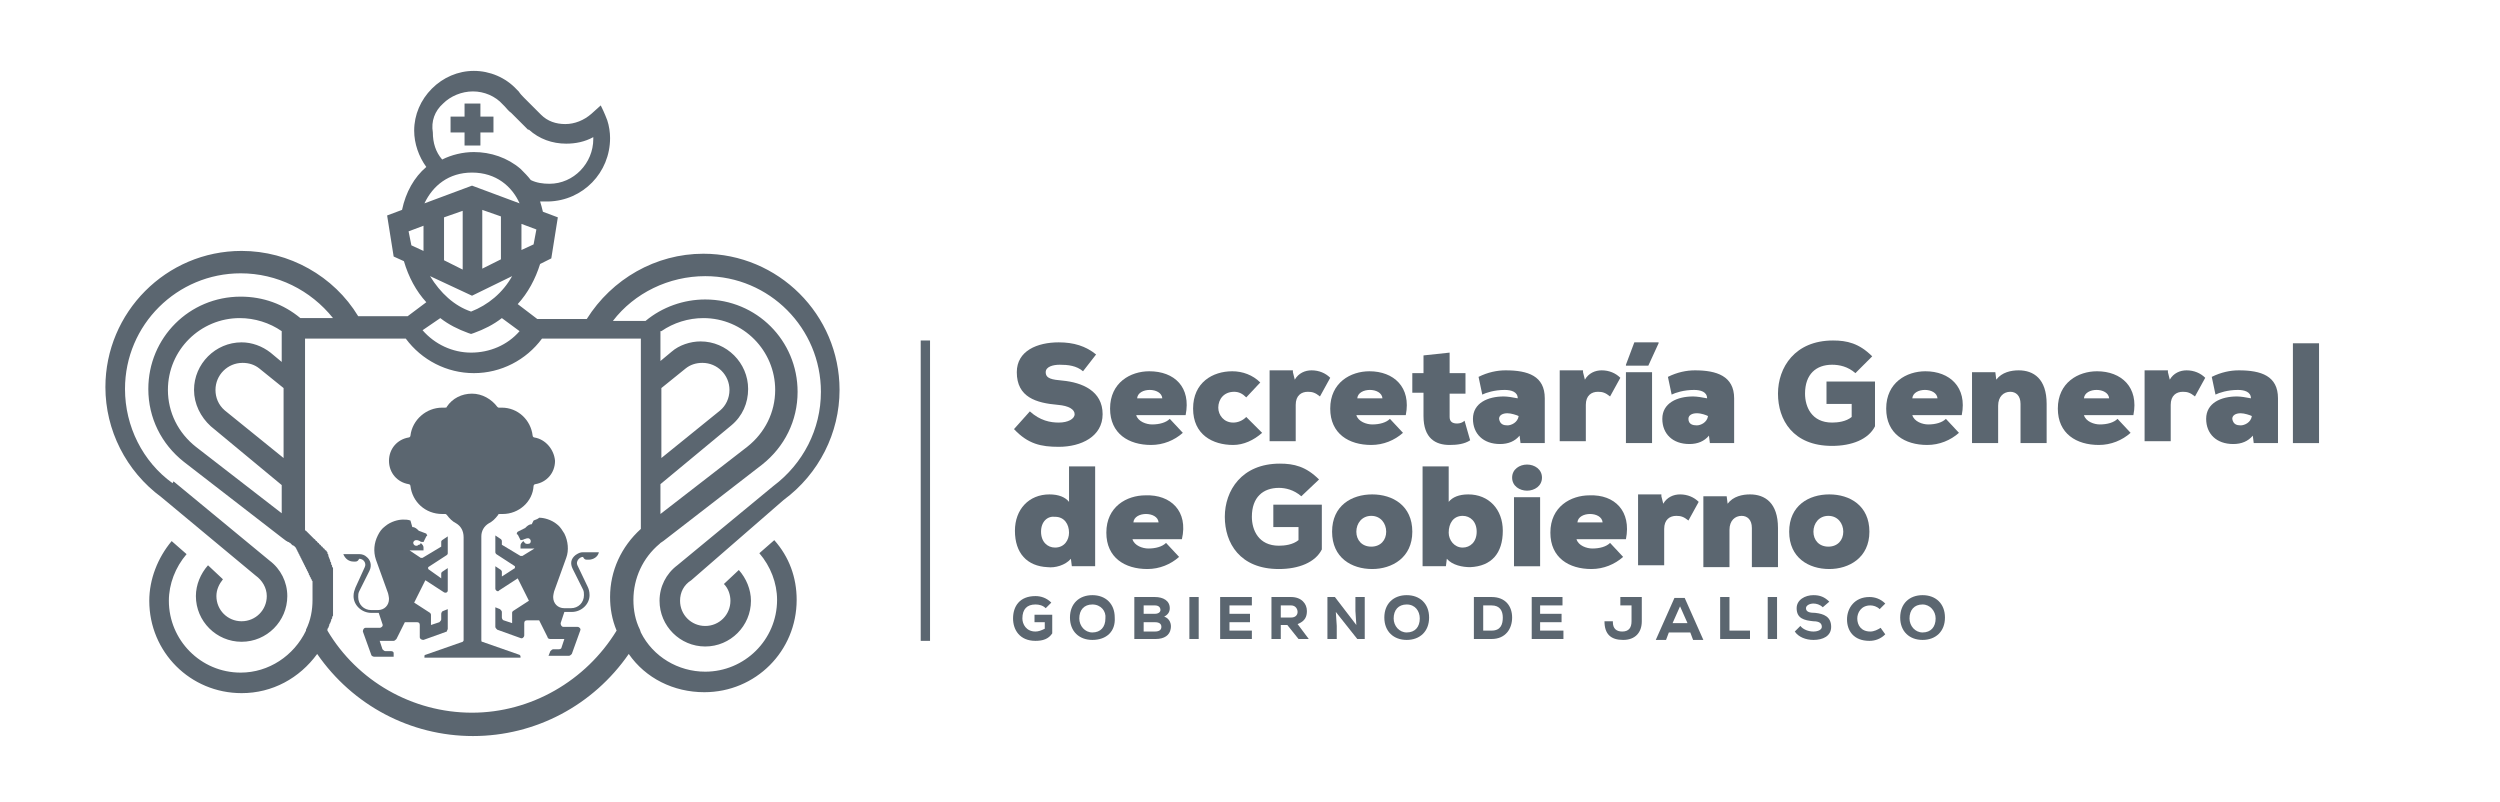 <?xml version="1.0" encoding="UTF-8"?> <svg xmlns="http://www.w3.org/2000/svg" xmlns:xlink="http://www.w3.org/1999/xlink" version="1.1" id="Capa_1" x="0px" y="0px" width="268px" height="86px" viewBox="0 0 268 86" style="enable-background:new 0 0 268 86;" xml:space="preserve"> <style type="text/css"> .st0{fill:#5B6670;} </style> <path class="st0" d="M116.1,39.8c-0.7-0.6-1.6-0.7-2.5-0.7c-0.7,0-1.5,0.2-1.5,0.8c0,0.7,0.7,0.8,1.8,0.9c2.1,0.2,4.3,1.1,4.3,3.6 c0,2.4-2.3,3.5-4.7,3.5c-1.9,0-3.3-0.3-4.8-1.9l1.7-1.9c1.1,1,2.2,1.2,3.1,1.2c1,0,1.7-0.4,1.7-0.9c0-0.5-0.6-0.9-1.8-1 c-2.3-0.2-4.4-0.8-4.4-3.5c0-2.3,2.2-3.2,4.5-3.2c1.6,0,2.9,0.4,4,1.3L116.1,39.8z"></path> <path class="st0" d="M127.1,44.5h-5.3c0.2,0.7,1.1,1,1.7,1c0.8,0,1.5-0.2,1.9-0.6l1.4,1.5c-0.9,0.8-2.1,1.3-3.4,1.3 c-2.4,0-4.4-1.2-4.4-3.9c0-2.8,2.2-4,4.2-4C125.9,39.8,127.7,41.5,127.1,44.5 M124.6,42.7c-0.1-1.2-2.6-1.2-2.7,0H124.6z"></path> <path class="st0" d="M135.3,46.4c-0.9,0.8-2,1.3-3.1,1.3c-2.2,0-4.3-1.1-4.3-3.9c0-2.8,2.1-4,4.2-4c1.1,0,2.2,0.4,3,1.2l-1.5,1.6 c-0.4-0.4-0.8-0.6-1.3-0.6c-1.1,0-1.7,0.8-1.7,1.7c0,0.8,0.6,1.6,1.6,1.6c0.5,0,1-0.2,1.4-0.6L135.3,46.4z"></path> <path class="st0" d="M138.6,39.9l0.2,0.8c0.4-0.7,1.1-1,1.8-1c0.8,0,1.5,0.3,2,0.8l-1.1,2c-0.5-0.4-0.8-0.5-1.3-0.5 c-0.7,0-1.3,0.4-1.3,1.4v3.9h-2.8v-7.6H138.6z"></path> <path class="st0" d="M150.7,44.5h-5.3c0.2,0.7,1.1,1,1.7,1c0.8,0,1.5-0.2,1.9-0.6l1.4,1.5c-0.9,0.8-2.1,1.3-3.4,1.3 c-2.4,0-4.4-1.2-4.4-3.9c0-2.8,2.2-4,4.2-4C149.4,39.8,151.3,41.5,150.7,44.5 M148.2,42.7c-0.1-1.2-2.6-1.2-2.7,0H148.2z"></path> <path class="st0" d="M155.4,37.8V40h1.7v2.2h-1.7v2.5c0,0.5,0.3,0.7,0.8,0.7c0.3,0,0.6-0.1,0.8-0.3l0.6,2.1 c-0.6,0.4-1.4,0.5-2.2,0.5c-1.5,0-2.8-0.7-2.8-3.1v-2.5h-1.2V40h1.2v-1.9L155.4,37.8z"></path> <path class="st0" d="M165.6,42.7v4.8h-2.6l-0.1-0.8c-0.5,0.6-1.2,0.9-2.1,0.9c-1.8,0-2.9-1.1-2.9-2.7c0-1.7,1.6-2.4,3.3-2.4 c0.4,0,1,0.1,1.5,0.2c0-0.7-0.7-0.9-1.4-0.9c-1.1,0-2,0.3-2.4,0.5l-0.4-1.9c1-0.5,2-0.7,2.9-0.7C163.8,39.7,165.6,40.3,165.6,42.7 M161.6,45.6c0.4,0,1.1-0.3,1.2-1c-0.2-0.1-0.8-0.3-1.2-0.3c-0.5,0-0.9,0.2-0.9,0.6C160.8,45.5,161.2,45.6,161.6,45.6"></path> <path class="st0" d="M169.7,39.9l0.2,0.8c0.4-0.7,1.1-1,1.8-1c0.8,0,1.5,0.3,2,0.8l-1.1,2c-0.5-0.4-0.8-0.5-1.3-0.5 c-0.7,0-1.3,0.4-1.3,1.4v3.9h-2.8v-7.6H169.7z"></path> <path class="st0" d="M174.3,39.9h2.8v7.6h-2.8V39.9z M177.8,36.7h-2.6l-0.9,2.4v0.1h2.4l1.1-2.4V36.7z"></path> <path class="st0" d="M185.9,42.7v4.8h-2.6l-0.1-0.8c-0.5,0.6-1.2,0.9-2.1,0.9c-1.8,0-2.9-1.1-2.9-2.7c0-1.7,1.6-2.4,3.3-2.4 c0.4,0,1,0.1,1.5,0.2c0-0.7-0.7-0.9-1.4-0.9c-1.1,0-2,0.3-2.4,0.5l-0.4-1.9c1-0.5,2-0.7,2.9-0.7C184,39.7,185.9,40.3,185.9,42.7 M181.9,45.6c0.4,0,1.1-0.3,1.2-1c-0.2-0.1-0.7-0.3-1.2-0.3c-0.5,0-0.9,0.2-0.9,0.6C181,45.5,181.5,45.6,181.9,45.6"></path> <path class="st0" d="M198.9,40c-0.8-0.7-1.7-0.9-2.5-0.9c-1.7,0-2.9,1-2.9,3.1c0,1.4,0.7,3.1,2.9,3.1c0.6,0,1.5-0.1,2.1-0.6v-1.4 h-2.7v-2.4h5.2v4.8c-0.7,1.4-2.5,2.1-4.6,2.1c-4.2,0-5.8-2.8-5.8-5.6s1.8-5.7,5.9-5.7c1.5,0,2.8,0.3,4.2,1.7L198.9,40z"></path> <path class="st0" d="M210.3,44.5H205c0.2,0.7,1.1,1,1.7,1c0.8,0,1.5-0.2,1.9-0.6l1.4,1.5c-0.9,0.8-2.1,1.3-3.4,1.3 c-2.4,0-4.4-1.2-4.4-3.9c0-2.8,2.2-4,4.2-4C209,39.8,210.9,41.5,210.3,44.5 M207.7,42.7c-0.1-1.2-2.6-1.2-2.7,0H207.7z"></path> <path class="st0" d="M216.6,47.5v-4.2c0-0.9-0.5-1.3-1.1-1.3c-0.7,0-1.3,0.5-1.3,1.5v4h-2.8v-7.6h2.5l0.1,0.8c0.6-0.8,1.6-1,2.4-1 c1.6,0,3,0.9,3,3.6v4.2H216.6z"></path> <path class="st0" d="M228.7,44.5h-5.3c0.2,0.7,1.1,1,1.7,1c0.8,0,1.5-0.2,1.9-0.6l1.4,1.5c-0.9,0.8-2.1,1.3-3.4,1.3 c-2.4,0-4.4-1.2-4.4-3.9c0-2.8,2.2-4,4.2-4C227.4,39.8,229.3,41.5,228.7,44.5 M226.1,42.7c-0.1-1.2-2.6-1.2-2.7,0H226.1z"></path> <path class="st0" d="M232.4,39.9l0.2,0.8c0.4-0.7,1.1-1,1.8-1c0.8,0,1.5,0.3,2,0.8l-1.1,2c-0.5-0.4-0.8-0.5-1.3-0.5 c-0.7,0-1.3,0.4-1.3,1.4v3.9h-2.8v-7.6H232.4z"></path> <path class="st0" d="M244.2,42.7v4.8h-2.6l-0.1-0.8c-0.5,0.6-1.2,0.9-2.1,0.9c-1.8,0-2.9-1.1-2.9-2.7c0-1.7,1.6-2.4,3.3-2.4 c0.4,0,1,0.1,1.5,0.2c0-0.7-0.7-0.9-1.4-0.9c-1.1,0-2,0.3-2.4,0.5l-0.4-1.9c1-0.5,2-0.7,2.9-0.7C242.4,39.7,244.2,40.3,244.2,42.7 M240.2,45.6c0.4,0,1.1-0.3,1.2-1c-0.2-0.1-0.8-0.3-1.2-0.3c-0.5,0-0.9,0.2-0.9,0.6C239.4,45.5,239.8,45.6,240.2,45.6"></path> <rect x="245.8" y="36.8" class="st0" width="2.8" height="10.7"></rect> <path class="st0" d="M114.6,50h2.8v10.7h-2.5l-0.1-0.8c-0.6,0.7-1.7,1-2.5,0.9c-2.2-0.1-3.5-1.5-3.5-3.9c0-2.3,1.5-3.9,3.7-3.9 c1,0,1.7,0.3,2.1,0.8V50z M111.6,57c0,1.1,0.7,1.7,1.5,1.7c1,0,1.5-0.8,1.5-1.6c0-0.9-0.5-1.7-1.5-1.7 C112.3,55.3,111.6,55.9,111.6,57"></path> <path class="st0" d="M126.7,57.8h-5.3c0.2,0.7,1.1,1,1.7,1c0.8,0,1.5-0.2,1.9-0.6l1.4,1.5c-0.9,0.8-2.1,1.3-3.4,1.3 c-2.4,0-4.4-1.2-4.4-3.9c0-2.8,2.2-4,4.2-4C125.5,53,127.4,54.8,126.7,57.8 M124.2,56c-0.1-1.2-2.6-1.2-2.7,0H124.2z"></path> <path class="st0" d="M139.5,53.2c-0.8-0.7-1.7-0.9-2.4-0.9c-1.7,0-2.9,1-2.9,3.1c0,1.4,0.7,3.1,2.9,3.1c0.6,0,1.5-0.1,2.1-0.6v-1.4 h-2.7v-2.4h5.2v4.8c-0.7,1.4-2.5,2.1-4.6,2.1c-4.2,0-5.8-2.8-5.8-5.6s1.8-5.7,5.9-5.7c1.5,0,2.8,0.3,4.2,1.7L139.5,53.2z"></path> <path class="st0" d="M151.4,57c0,2.8-2.2,4-4.3,4c-2.2,0-4.3-1.2-4.3-4c0-2.8,2.1-4,4.3-4C149.3,53,151.4,54.2,151.4,57 M148.6,57 c0-0.9-0.6-1.7-1.6-1.7c-1,0-1.6,0.8-1.6,1.7c0,0.9,0.6,1.6,1.6,1.6C148,58.6,148.6,57.9,148.6,57"></path> <path class="st0" d="M155.3,53.8c0.4-0.5,1.1-0.8,2.1-0.8c2.2,0,3.7,1.6,3.7,3.9c0,2.4-1.2,3.8-3.5,3.9c-0.8,0-1.9-0.2-2.5-0.9 l-0.1,0.8h-2.5V50h2.8V53.8z M155.3,57.1c0,0.8,0.6,1.6,1.5,1.6c0.8,0,1.5-0.6,1.5-1.7c0-1.1-0.7-1.7-1.5-1.7 C155.8,55.3,155.3,56.1,155.3,57.1"></path> <path class="st0" d="M163.7,49.8c0.8,0,1.6,0.5,1.6,1.4c0,0.9-0.8,1.4-1.6,1.4c-0.8,0-1.6-0.5-1.6-1.4 C162.1,50.3,162.9,49.8,163.7,49.8 M165.1,53.3h-2.8v7.4h2.8V53.3z"></path> <path class="st0" d="M174.3,57.8H169c0.2,0.7,1.1,1,1.7,1c0.8,0,1.5-0.2,1.9-0.6l1.4,1.5c-0.9,0.8-2.1,1.3-3.4,1.3 c-2.4,0-4.4-1.2-4.4-3.9c0-2.8,2.2-4,4.2-4C173.1,53,174.9,54.8,174.3,57.8 M171.8,56c-0.1-1.2-2.6-1.2-2.7,0H171.8z"></path> <path class="st0" d="M178.1,53.2l0.2,0.8c0.4-0.7,1.1-1,1.8-1c0.8,0,1.5,0.3,2,0.8l-1.1,2c-0.5-0.4-0.8-0.5-1.3-0.5 c-0.7,0-1.3,0.4-1.3,1.4v3.9h-2.8v-7.6H178.1z"></path> <path class="st0" d="M187.8,60.8v-4.2c0-0.9-0.5-1.3-1.1-1.3c-0.7,0-1.3,0.5-1.3,1.5v4h-2.8v-7.6h2.5l0.1,0.8c0.6-0.8,1.6-1,2.4-1 c1.6,0,3,0.9,3,3.6v4.2H187.8z"></path> <path class="st0" d="M200.4,57c0,2.8-2.2,4-4.3,4c-2.2,0-4.3-1.2-4.3-4c0-2.8,2.1-4,4.3-4C198.3,53,200.4,54.2,200.4,57 M197.6,57 c0-0.9-0.6-1.7-1.6-1.7c-1,0-1.6,0.8-1.6,1.7c0,0.9,0.6,1.6,1.6,1.6C197,58.6,197.6,57.9,197.6,57"></path> <path class="st0" d="M112.1,65.2c-0.3-0.3-0.7-0.4-1.1-0.4c-0.9,0-1.4,0.5-1.4,1.5c0,0.6,0.4,1.4,1.4,1.4c0.3,0,0.6-0.1,1-0.3v-0.7 h-1.1v-0.8h1.9v2c-0.4,0.6-1,0.8-1.8,0.8c-1.7,0-2.4-1.2-2.4-2.4c0-1.3,0.7-2.4,2.4-2.4c0.6,0,1.2,0.2,1.7,0.7L112.1,65.2z"></path> <path class="st0" d="M117.1,68.6c-1.4,0-2.4-0.9-2.4-2.4c0-1.5,1-2.4,2.4-2.4c1.4,0,2.4,0.9,2.4,2.4 C119.6,67.7,118.6,68.6,117.1,68.6 M117.1,64.8c-0.9,0-1.4,0.6-1.4,1.5c0,0.8,0.6,1.5,1.4,1.5c0.9,0,1.4-0.6,1.4-1.5 C118.6,65.5,118,64.8,117.1,64.8"></path> <path class="st0" d="M123.8,64c0.9,0,1.6,0.4,1.6,1.2c0,0.4-0.2,0.7-0.6,0.9c0.6,0.2,0.8,0.8,0.7,1.3c-0.1,0.7-0.7,1.1-1.6,1.1h-2.3 V64H123.8z M122.6,65.8h1.2c0.4,0,0.6-0.2,0.6-0.4c0-0.3-0.2-0.5-0.6-0.5h-1.2V65.8z M122.6,67.7h1.2c0.5,0,0.7-0.2,0.7-0.5 s-0.2-0.5-0.7-0.5h-1.2V67.7z"></path> <rect x="127.5" y="64" class="st0" width="1" height="4.5"></rect> <polygon class="st0" points="134.2,68.5 130.8,68.5 130.8,64 134.2,64 134.2,64.9 131.8,64.9 131.8,65.8 134,65.8 134,66.7 131.8,66.7 131.8,67.6 134.2,67.6 "></polygon> <path class="st0" d="M140.3,68.5h-1.1L138,67h-0.7v1.5h-1V64h2.1c1.1,0,1.7,0.7,1.7,1.5c0,0.6-0.2,1.1-1,1.4L140.3,68.5L140.3,68.5z M137.3,64.9v1.3h1.1c0.5,0,0.7-0.3,0.7-0.6c0-0.3-0.2-0.7-0.7-0.7H137.3z"></path> <polygon class="st0" points="145.4,67 145.3,65.5 145.3,64 146.3,64 146.3,68.5 145.5,68.5 143.2,65.6 143.3,67.1 143.3,68.5 142.3,68.5 142.3,64 143.1,64 "></polygon> <path class="st0" d="M150.8,68.6c-1.4,0-2.4-0.9-2.4-2.4c0-1.5,1-2.4,2.4-2.4c1.4,0,2.4,0.9,2.4,2.4 C153.2,67.7,152.2,68.6,150.8,68.6 M150.8,64.8c-0.9,0-1.4,0.6-1.4,1.5c0,0.8,0.6,1.5,1.4,1.5c0.9,0,1.4-0.6,1.4-1.5 C152.2,65.5,151.7,64.8,150.8,64.8"></path> <path class="st0" d="M159.9,64c1.5,0,2.2,1,2.2,2.2s-0.7,2.3-2.2,2.3H158V64H159.9z M159,67.6h0.9c1,0,1.2-0.7,1.2-1.4 s-0.3-1.3-1.2-1.3H159V67.6z"></path> <polygon class="st0" points="167.6,68.5 164.2,68.5 164.2,64 167.5,64 167.5,64.9 165.1,64.9 165.1,65.8 167.4,65.8 167.4,66.7 165.1,66.7 165.1,67.6 167.6,67.6 "></polygon> <path class="st0" d="M172.9,66.7c0,0.7,0.4,1,1,1c0.7,0,1-0.4,1-1.1v-1.7h-1.2V64h2.3v2.6c0,1.2-0.7,2-2,2c-1.3,0-2-0.6-2-2H172.9z"></path> <path class="st0" d="M181.2,67.8h-2.3l-0.3,0.8h-1.1l2-4.5h1.1l2,4.5h-1.1L181.2,67.8z M180.1,65l-0.8,1.8h1.6L180.1,65z"></path> <polygon class="st0" points="185.4,64 185.4,67.6 187.6,67.6 187.6,68.5 184.4,68.5 184.4,64 "></polygon> <rect x="189.5" y="64" class="st0" width="1" height="4.5"></rect> <path class="st0" d="M195.4,65.1c-0.3-0.3-0.7-0.4-1-0.4c-0.4,0-0.8,0.2-0.8,0.5c0,0.4,0.4,0.5,1,0.5c0.9,0.1,1.7,0.4,1.7,1.5 c0,1-0.9,1.4-1.9,1.4c-0.8,0-1.6-0.3-2-0.9l0.6-0.6c0.3,0.4,0.9,0.6,1.4,0.6c0.5,0,0.9-0.2,0.9-0.5c0-0.4-0.3-0.6-0.9-0.6 c-1-0.1-1.8-0.3-1.8-1.4c0-0.9,0.9-1.4,1.8-1.4c0.7,0,1.2,0.2,1.7,0.7L195.4,65.1z"></path> <path class="st0" d="M202.1,68c-0.5,0.5-1.1,0.7-1.7,0.7c-1.7,0-2.4-1.1-2.4-2.3c0-1.2,0.8-2.4,2.4-2.4c0.6,0,1.2,0.2,1.7,0.7 l-0.6,0.6c-0.3-0.3-0.7-0.4-1-0.4c-1,0-1.4,0.8-1.4,1.4c0,0.7,0.4,1.4,1.4,1.4c0.4,0,0.8-0.2,1.1-0.4L202.1,68z"></path> <path class="st0" d="M206.1,68.6c-1.4,0-2.4-0.9-2.4-2.4c0-1.5,1-2.4,2.4-2.4c1.4,0,2.4,0.9,2.4,2.4 C208.5,67.7,207.5,68.6,206.1,68.6 M206.1,64.8c-0.9,0-1.4,0.6-1.4,1.5c0,0.8,0.6,1.5,1.4,1.5c0.9,0,1.4-0.6,1.4-1.5 C207.5,65.5,206.9,64.8,206.1,64.8"></path> <rect x="98.7" y="36.5" class="st0" width="1" height="32.2"></rect> <path class="st0" d="M90,41.8c0-8.1-6.6-14.6-14.6-14.6c-5.1,0-9.8,2.7-12.5,7h-5.3l-2.1-1.6c1.1-1.2,1.9-2.7,2.4-4.3l1.2-0.6 l0.7-4.4l-1.6-0.6c-0.1-0.4-0.2-0.8-0.3-1.1c0.2,0,0.4,0,0.7,0c0.1,0,0.1,0,0.2,0c3.7-0.1,6.6-3.1,6.6-6.8c0-0.6-0.1-1.3-0.3-1.9 c-0.3-0.8-0.6-1.4-0.7-1.6l-1,0.9c-0.8,0.7-1.8,1.1-2.8,1.1c-1,0-1.9-0.3-2.6-1l-1.8-1.8c-0.2-0.2-0.4-0.4-0.6-0.7l-0.2-0.2 c-1.2-1.3-2.9-2-4.6-2c-1.7,0-3.3,0.7-4.5,1.9c-1.2,1.2-1.9,2.8-1.9,4.5c0,1.4,0.5,2.8,1.3,3.9c-1.3,1.1-2.2,2.7-2.6,4.6l-1.6,0.6 l0.7,4.4l1.1,0.5c0.5,1.7,1.3,3.2,2.4,4.4l-2,1.5h-5.3c-2.6-4.3-7.4-7-12.5-7c-8.1,0-14.6,6.6-14.6,14.6c0,4.6,2.2,9,6,11.8 l10.1,8.4l0,0c0.7,0.5,1.2,1.3,1.2,2.2c0,1.5-1.2,2.7-2.7,2.7c-1.5,0-2.7-1.2-2.7-2.7c0-0.7,0.3-1.3,0.7-1.8l-1.6-1.5 c-0.8,0.9-1.3,2.1-1.3,3.3c0,2.7,2.2,4.9,4.9,4.9c2.7,0,4.9-2.2,4.9-4.9c0-1.5-0.7-2.9-1.9-3.8l-10.3-8.5L18.4,52l0.1-0.2 c-3.2-2.3-5.1-6.1-5.1-10.1c0-6.9,5.6-12.4,12.4-12.4c3.9,0,7.5,1.8,9.9,4.8h-3.5c-1.8-1.5-4-2.3-6.4-2.3c-5.5,0-9.9,4.4-9.9,9.9 c0,3.1,1.4,5.9,3.8,7.8l10.6,8.2l0.4,0.3c0.1,0,0.1,0.1,0.2,0.1c0.1,0,0.1,0.1,0.2,0.1c0.1,0.1,0.1,0.1,0.2,0.2c0,0,0.1,0.1,0.2,0.1 c0.1,0.1,0.1,0.1,0.2,0.2c0,0.1,0.1,0.1,0.1,0.2c0,0.1,0.1,0.1,0.1,0.2c0,0.1,0.1,0.1,0.1,0.2c0,0.1,0.1,0.1,0.1,0.2 c0,0.1,0.1,0.1,0.1,0.2c0,0.1,0.1,0.1,0.1,0.2c0,0.1,0.1,0.1,0.1,0.2c0,0.1,0.1,0.1,0.1,0.2c0,0.1,0.1,0.1,0.1,0.2 c0,0.1,0.1,0.1,0.1,0.2c0,0.1,0.1,0.1,0.1,0.2c0,0.1,0.1,0.1,0.1,0.2c0,0.1,0.1,0.1,0.1,0.2c0,0.1,0.1,0.1,0.1,0.2 c0,0.1,0,0.1,0.1,0.2c0,0.1,0,0.1,0.1,0.2c0,0.1,0,0.1,0.1,0.2c0,0.1,0,0.1,0.1,0.2c0,0.1,0,0.1,0,0.2c0,0.1,0,0.2,0,0.2 c0,0.1,0,0.1,0,0.2c0,0.1,0,0.2,0,0.3c0,0.1,0,0.1,0,0.2c0,0.1,0,0.2,0,0.3c0,0.1,0,0.1,0,0.2c0,0.1,0,0.3,0,0.4c0,0,0,0,0,0 c0,1.1-0.2,2.2-0.7,3.2l0,0.1c-1.3,2.7-4,4.5-7,4.5c-4.3,0-7.7-3.5-7.7-7.7c0-1.8,0.7-3.6,1.9-5l-1.6-1.4c-1.5,1.8-2.4,4.1-2.4,6.4 c0,5.5,4.4,9.9,9.9,9.9c3.3,0,6.2-1.6,8.1-4.2c3.8,5.5,10,8.8,16.7,8.8c6.7,0,12.9-3.3,16.7-8.8c1.8,2.6,4.8,4.1,8.1,4.1 c5.5,0,9.9-4.4,9.9-9.9c0-2.4-0.8-4.6-2.4-6.4l-1.6,1.4c1.2,1.4,1.9,3.2,1.9,5c0,4.3-3.5,7.7-7.7,7.7c-2.9,0-5.6-1.6-6.9-4.2 l-0.1-0.3c-0.5-1-0.7-2.1-0.7-3.2c0-2.3,1-4.5,2.8-6l0.1-0.1l0.3-0.2l10.6-8.2c2.4-1.9,3.8-4.7,3.8-7.8c0-5.5-4.4-9.9-9.9-9.9 c-2.3,0-4.6,0.8-6.4,2.3h-3.5c2.3-3,6-4.8,9.9-4.8c6.9,0,12.4,5.6,12.4,12.4c0,4-1.9,7.7-5.1,10.1l0,0l-10.3,8.5h0 c-1.2,0.9-1.9,2.3-1.9,3.8c0,2.7,2.2,4.9,4.9,4.9c2.7,0,4.9-2.2,4.9-4.9c0-1.2-0.5-2.4-1.3-3.3l-1.6,1.5c0.5,0.5,0.7,1.2,0.7,1.8 c0,1.5-1.2,2.7-2.7,2.7s-2.7-1.2-2.7-2.7c0-0.9,0.4-1.7,1.2-2.2l0,0L84,53.6C87.8,50.8,90,46.4,90,41.8 M24.1,44 c-0.7-0.6-1-1.4-1-2.2c0-1.6,1.3-2.9,2.9-2.9c0.7,0,1.3,0.2,1.8,0.6l2.6,2.1v0v7.2v0.3L24.1,44z M30.3,55.1l-9.3-7.2 c-1.9-1.5-3-3.7-3-6.1c0-4.3,3.5-7.7,7.7-7.7c1.6,0,3.2,0.5,4.5,1.4v1.4v1.9l-1.2-1l0,0c-0.9-0.7-2-1.1-3.1-1.1 c-2.8,0-5.1,2.3-5.1,5.1c0,1.5,0.7,2.9,1.8,3.9l0,0l7.6,6.3v1.5V55.1z M46.1,29.6l4.5,2.1l4.3-2.1c-1,1.8-2.6,3.1-4.4,3.8 C48.7,32.8,47.2,31.4,46.1,29.6 M47.6,27.9v-4.6l2-0.7v6.3L47.6,27.9z M51.7,28.8v-6.3l2,0.7v4.6L51.7,28.8z M57.2,26.2l-1.3,0.6 v-2.8l1.6,0.6L57.2,26.2z M47.5,11.1c0.8-0.8,2-1.3,3.2-1.3c1.2,0,2.4,0.5,3.2,1.4l0.2,0.2c0.2,0.2,0.4,0.5,0.7,0.7l1.8,1.8l0.1,0 c1.1,1,2.5,1.5,4,1.5c1,0,2-0.2,2.9-0.7c0,0.1,0,0.1,0,0.2c0,2.6-2.1,4.8-4.7,4.8c-0.7,0-1.4-0.1-2-0.4c-0.3-0.4-0.7-0.8-1.1-1.2 c-1.4-1.2-3.2-1.8-5-1.8c-1.2,0-2.4,0.3-3.4,0.8c-0.7-0.8-1-1.8-1-2.9C46.2,13,46.6,11.9,47.5,11.1 M45.4,26.9l-1.3-0.6l-0.3-1.5 l1.6-0.6V26.9z M50.6,18.5c2.6,0,4.3,1.5,5.1,3.3l-5.1-1.9l-5.1,1.9C46.4,19.9,48.1,18.5,50.6,18.5 M47.2,34.1 c0.9,0.7,1.9,1.2,3,1.6l0.3,0.1l0.3-0.1c1.1-0.4,2.1-0.9,3-1.6l1.9,1.4c-1.3,1.5-3.2,2.3-5.2,2.3c-2,0-3.9-0.9-5.2-2.4L47.2,34.1z M70.9,48.8v-7.2v0l2.6-2.1c0.5-0.4,1.1-0.6,1.8-0.6c1.6,0,2.9,1.3,2.9,2.9c0,0.9-0.4,1.7-1,2.2l-6.3,5.1V48.8z M70.9,35.5 c1.3-0.9,2.9-1.4,4.5-1.4c4.3,0,7.7,3.5,7.7,7.7c0,2.4-1.1,4.6-3,6.1l-9.3,7.2v-2.2v-1l7.6-6.3l0,0c1.2-1,1.8-2.4,1.8-3.9 c0-2.8-2.3-5.1-5.1-5.1c-1.1,0-2.3,0.4-3.1,1.1l0,0l-1.2,1v-2.1V35.5z M68.7,36.3v20.4c-2.1,1.9-3.3,4.5-3.3,7.3 c0,1.2,0.2,2.4,0.7,3.6c-3.3,5.4-9.2,8.8-15.5,8.8c-6.4,0-12.3-3.4-15.5-8.8c0,0,0-0.1,0-0.1c0-0.1,0-0.1,0.1-0.2 c0-0.1,0.1-0.2,0.1-0.3c0-0.1,0-0.1,0.1-0.2c0-0.1,0.1-0.2,0.1-0.3c0-0.1,0-0.1,0.1-0.2c0-0.1,0-0.2,0.1-0.3c0-0.1,0-0.1,0-0.2 c0-0.1,0-0.2,0-0.3c0-0.1,0-0.1,0-0.2c0-0.1,0-0.2,0-0.3c0-0.1,0-0.1,0-0.2c0-0.1,0-0.2,0-0.3c0-0.1,0-0.1,0-0.2c0-0.2,0-0.3,0-0.5 c0-0.1,0-0.2,0-0.3c0,0,0-0.1,0-0.1c0-0.1,0-0.1,0-0.2c0,0,0-0.1,0-0.1c0-0.1,0-0.1,0-0.2c0,0,0-0.1,0-0.1c0-0.1,0-0.1,0-0.2 c0,0,0-0.1,0-0.1c0,0,0-0.1,0-0.1c0,0,0-0.1,0-0.1c0,0,0-0.1,0-0.1c0,0,0-0.1,0-0.1c0,0,0-0.1,0-0.1c0,0,0-0.1,0-0.1 c0,0,0-0.1,0-0.1c0,0,0-0.1,0-0.1c0,0,0-0.1,0-0.1c0,0,0-0.1,0-0.1c0,0,0-0.1,0-0.1c0,0,0-0.1,0-0.1c0,0,0-0.1,0-0.1 c0,0,0-0.1,0-0.1c0,0,0-0.1,0-0.1c0,0,0-0.1,0-0.1c0,0,0-0.1-0.1-0.1c0,0,0-0.1,0-0.1c0-0.1,0-0.1-0.1-0.2c0,0,0-0.1,0-0.1 c0-0.1,0-0.1-0.1-0.2c0,0,0-0.1,0-0.1c-0.1-0.2-0.1-0.3-0.2-0.5c0,0,0,0,0-0.1c0-0.1-0.1-0.1-0.1-0.2c0,0,0-0.1,0-0.1 c0,0-0.1-0.1-0.1-0.1c0,0,0-0.1-0.1-0.1c0,0-0.1-0.1-0.1-0.1c0,0,0-0.1-0.1-0.1c0,0-0.1-0.1-0.1-0.1c0,0,0-0.1-0.1-0.1 c0,0-0.1-0.1-0.1-0.1c0,0,0-0.1-0.1-0.1c0,0-0.1-0.1-0.1-0.1c0,0,0-0.1-0.1-0.1c0,0-0.1-0.1-0.1-0.1c0,0,0-0.1-0.1-0.1 c0,0-0.1-0.1-0.1-0.1c0,0,0-0.1-0.1-0.1c0,0-0.1-0.1-0.1-0.1c0,0-0.1-0.1-0.1-0.1c0,0-0.1-0.1-0.1-0.1c0,0-0.1-0.1-0.1-0.1 c0,0-0.1-0.1-0.1-0.1c0,0-0.1-0.1-0.1-0.1c0,0-0.1-0.1-0.1-0.1c0,0-0.1-0.1-0.1-0.1c0,0-0.1-0.1-0.1-0.1c0,0-0.1,0-0.1-0.1 c0,0,0,0,0,0V36.3h10.8c1.7,2.3,4.4,3.7,7.3,3.7c2.9,0,5.6-1.4,7.3-3.7H68.7z"></path> <polygon class="st0" points="49.8,15.6 51.5,15.6 51.5,14.2 52.9,14.2 52.9,12.5 51.5,12.5 51.5,11.1 49.8,11.1 49.8,12.5 48.3,12.5 48.3,14.2 49.8,14.2 "></polygon> <path class="st0" d="M57.2,55.8L57,56.2c-0.3,0-0.5,0.2-0.7,0.4L55.5,57c0,0-0.1,0.1-0.1,0.2c0,0.1,0,0.1,0.1,0.1c0,0,0,0,0,0 l0.3,0.6c0.1,0,0.2,0,0.4-0.1c0.3-0.1,0.3-0.1,0.4-0.1c0.2,0,0.3,0.2,0.3,0.3c0,0.2-0.1,0.3-0.3,0.3h-0.1c-0.1,0-0.2,0-0.2-0.1 c-0.1,0-0.1-0.1-0.2-0.2c-0.2,0.2-0.3,0.3-0.3,0.5c0,0.1,0,0.2,0,0.3h1.5l-1.3,0.8c0,0-0.1,0-0.2,0l-2-1.2V58c0-0.1-0.1-0.2-0.1-0.2 l-0.6-0.4v1.8c0,0.1,0.1,0.2,0.1,0.2l2,1.3c0,0.1,0,0.1,0,0.2l-1.4,0.9v-0.5c0-0.1-0.1-0.2-0.1-0.2l-0.6-0.4v2.4 c0,0.2,0.3,0.4,0.4,0.2l2-1.3l1.2,2.4l-1.7,1.1c-0.1,0.1-0.1,0.1-0.1,0.2v1.1l-0.9-0.3c-0.1,0-0.2-0.2-0.2-0.3v-0.6 c0-0.1-0.1-0.2-0.2-0.3l-0.5-0.2v2.1c0,0.1,0.1,0.2,0.2,0.3l2.5,0.9c0.2,0.1,0.4-0.1,0.4-0.3l0-1.3c0-0.2,0.1-0.3,0.3-0.3h1.3 l0.9,1.8c0,0.1,0.1,0.2,0.3,0.2h1.5l-0.3,0.9c0,0.1-0.1,0.2-0.3,0.2h-0.6c-0.1,0-0.2,0.1-0.3,0.2l-0.2,0.5H61c0.1,0,0.2-0.1,0.3-0.2 l0.9-2.5c0.1-0.2-0.1-0.4-0.3-0.4l-1.5,0c-0.2,0-0.3-0.2-0.3-0.4l0.4-1.2h0.8c1,0,1.9-0.8,1.9-1.8c0-0.4-0.1-0.7-0.2-0.9l-1.1-2.3 c-0.2-0.4,0.2-0.9,0.6-0.9h0c0.1,0.2,0.2,0.3,0.4,0.3l0.2,0c0.5,0,1-0.3,1.1-0.8h-1.7c-0.3,0-0.5,0.1-0.8,0.3 c-0.5,0.4-0.6,0.9-0.3,1.5l1.1,2.2c0.1,0.2,0.1,0.4,0.1,0.6c0,0.8-0.6,1.4-1.4,1.4l-0.7,0c-0.7,0-1.2-0.5-1.2-1.2 c0-0.2,0.1-0.6,0.1-0.6l1.3-3.6c0.3-0.8,0.2-1.8-0.2-2.6c-0.2-0.3-0.4-0.7-0.8-1c-0.6-0.5-1.4-0.7-1.9-0.7 C57.7,55.6,57.5,55.7,57.2,55.8"></path> <path class="st0" d="M57.3,46.9c-0.1,0-0.2-0.1-0.2-0.2c-0.2-1.7-1.6-3-3.3-3c-0.1,0-0.2,0-0.3,0c-0.1,0-0.1,0-0.2-0.1 c-0.6-0.8-1.6-1.4-2.7-1.4c-1.1,0-2.1,0.5-2.7,1.4c0,0.1-0.1,0.1-0.2,0.1c-0.1,0-0.2,0-0.3,0c-1.7,0-3.2,1.3-3.4,3 c0,0.1-0.1,0.2-0.2,0.2c-1.2,0.2-2.1,1.2-2.1,2.5c0,1.3,0.9,2.3,2.1,2.5c0.1,0,0.2,0.1,0.2,0.2c0.2,1.7,1.6,3,3.4,3 c0.1,0,0.2,0,0.3,0c0.1,0,0.1,0,0.2,0.1c0.3,0.4,0.6,0.7,1,0.9c0,0,0,0,0,0c0.5,0.3,0.8,0.8,0.8,1.5l0,11c0,0.1,0,0.1-0.1,0.2 l-4,1.4c-0.1,0-0.1,0.1-0.1,0.2v0.1l5.2,0h0l5.1,0v0h0v-0.1c0-0.1,0-0.1-0.1-0.2l-4-1.4c-0.1,0-0.1-0.1-0.1-0.2l0-11.1 c0-0.6,0.3-1.1,0.8-1.4c0.4-0.2,0.7-0.5,1-0.9c0-0.1,0.1-0.1,0.2-0.1c0.1,0,0.2,0,0.3,0c1.7,0,3.2-1.3,3.3-3c0-0.1,0.1-0.2,0.2-0.2 c1.2-0.2,2.1-1.2,2.1-2.5C59.4,48.2,58.5,47.1,57.3,46.9"></path> <path class="st0" d="M48,67.4v-2.1l-0.5,0.2c-0.1,0-0.2,0.2-0.2,0.3v0.6c0,0.1-0.1,0.2-0.2,0.3l-0.9,0.3v-1.1c0-0.1-0.1-0.2-0.1-0.2 l-1.7-1.1l1.2-2.4l2,1.3c0.2,0.1,0.4,0,0.4-0.2v-2.4l-0.6,0.4c-0.1,0.1-0.1,0.1-0.1,0.2v0.5L45.9,61c0-0.1,0-0.1,0-0.2l2-1.3 c0.1-0.1,0.1-0.1,0.1-0.2v-1.8l-0.6,0.4c-0.1,0.1-0.1,0.1-0.1,0.2v0.5l-2,1.2c-0.1,0-0.1,0-0.2,0L43.9,59h1.5c0-0.1,0-0.3,0-0.3 c0-0.2-0.1-0.3-0.3-0.5c0,0.1-0.1,0.2-0.2,0.2c-0.1,0-0.1,0.1-0.2,0.1h-0.1c-0.2,0-0.3-0.2-0.3-0.3c0-0.2,0.2-0.3,0.3-0.3 c0.1,0,0.2,0,0.4,0.1c0.1,0.1,0.2,0.1,0.4,0.1l0.3-0.6c0,0,0,0,0,0c0,0,0.1-0.1,0.1-0.1c0-0.1-0.1-0.1-0.1-0.2l-0.8-0.3 c-0.2-0.2-0.4-0.4-0.7-0.4L44,55.8c-0.3-0.1-0.5-0.1-0.8-0.1c-0.5,0-1.3,0.2-1.9,0.7c-0.4,0.3-0.6,0.6-0.8,1 c-0.4,0.8-0.5,1.7-0.2,2.6l1.3,3.6c0,0,0.1,0.4,0.1,0.6c0,0.7-0.5,1.2-1.2,1.2l-0.7,0c-0.8,0-1.4-0.6-1.4-1.4c0-0.2,0-0.4,0.1-0.6 l1.1-2.2c0.3-0.6,0.1-1.2-0.3-1.5c-0.2-0.2-0.5-0.3-0.8-0.3h-1.7c0.2,0.5,0.6,0.8,1.1,0.8l0.2,0c0.2,0,0.3-0.1,0.4-0.3h0 c0.5,0,0.8,0.5,0.6,0.9L38.1,63c-0.1,0.3-0.2,0.5-0.2,0.9c0,1,0.9,1.8,1.9,1.8h0.8l0.4,1.2c0.1,0.2-0.1,0.4-0.3,0.4l-1.5,0 c-0.2,0-0.3,0.2-0.3,0.4l0.9,2.5c0,0.1,0.2,0.2,0.3,0.2h2.1L42.2,70c0-0.1-0.1-0.2-0.3-0.2h-0.6c-0.1,0-0.2-0.1-0.3-0.2l-0.3-0.9 h1.5c0.1,0,0.2-0.1,0.3-0.2l0.9-1.8h1.3c0.2,0,0.3,0.1,0.3,0.3l0,1.3c0,0.2,0.2,0.3,0.4,0.3l2.5-0.9C47.9,67.6,48,67.5,48,67.4"></path> </svg> 
